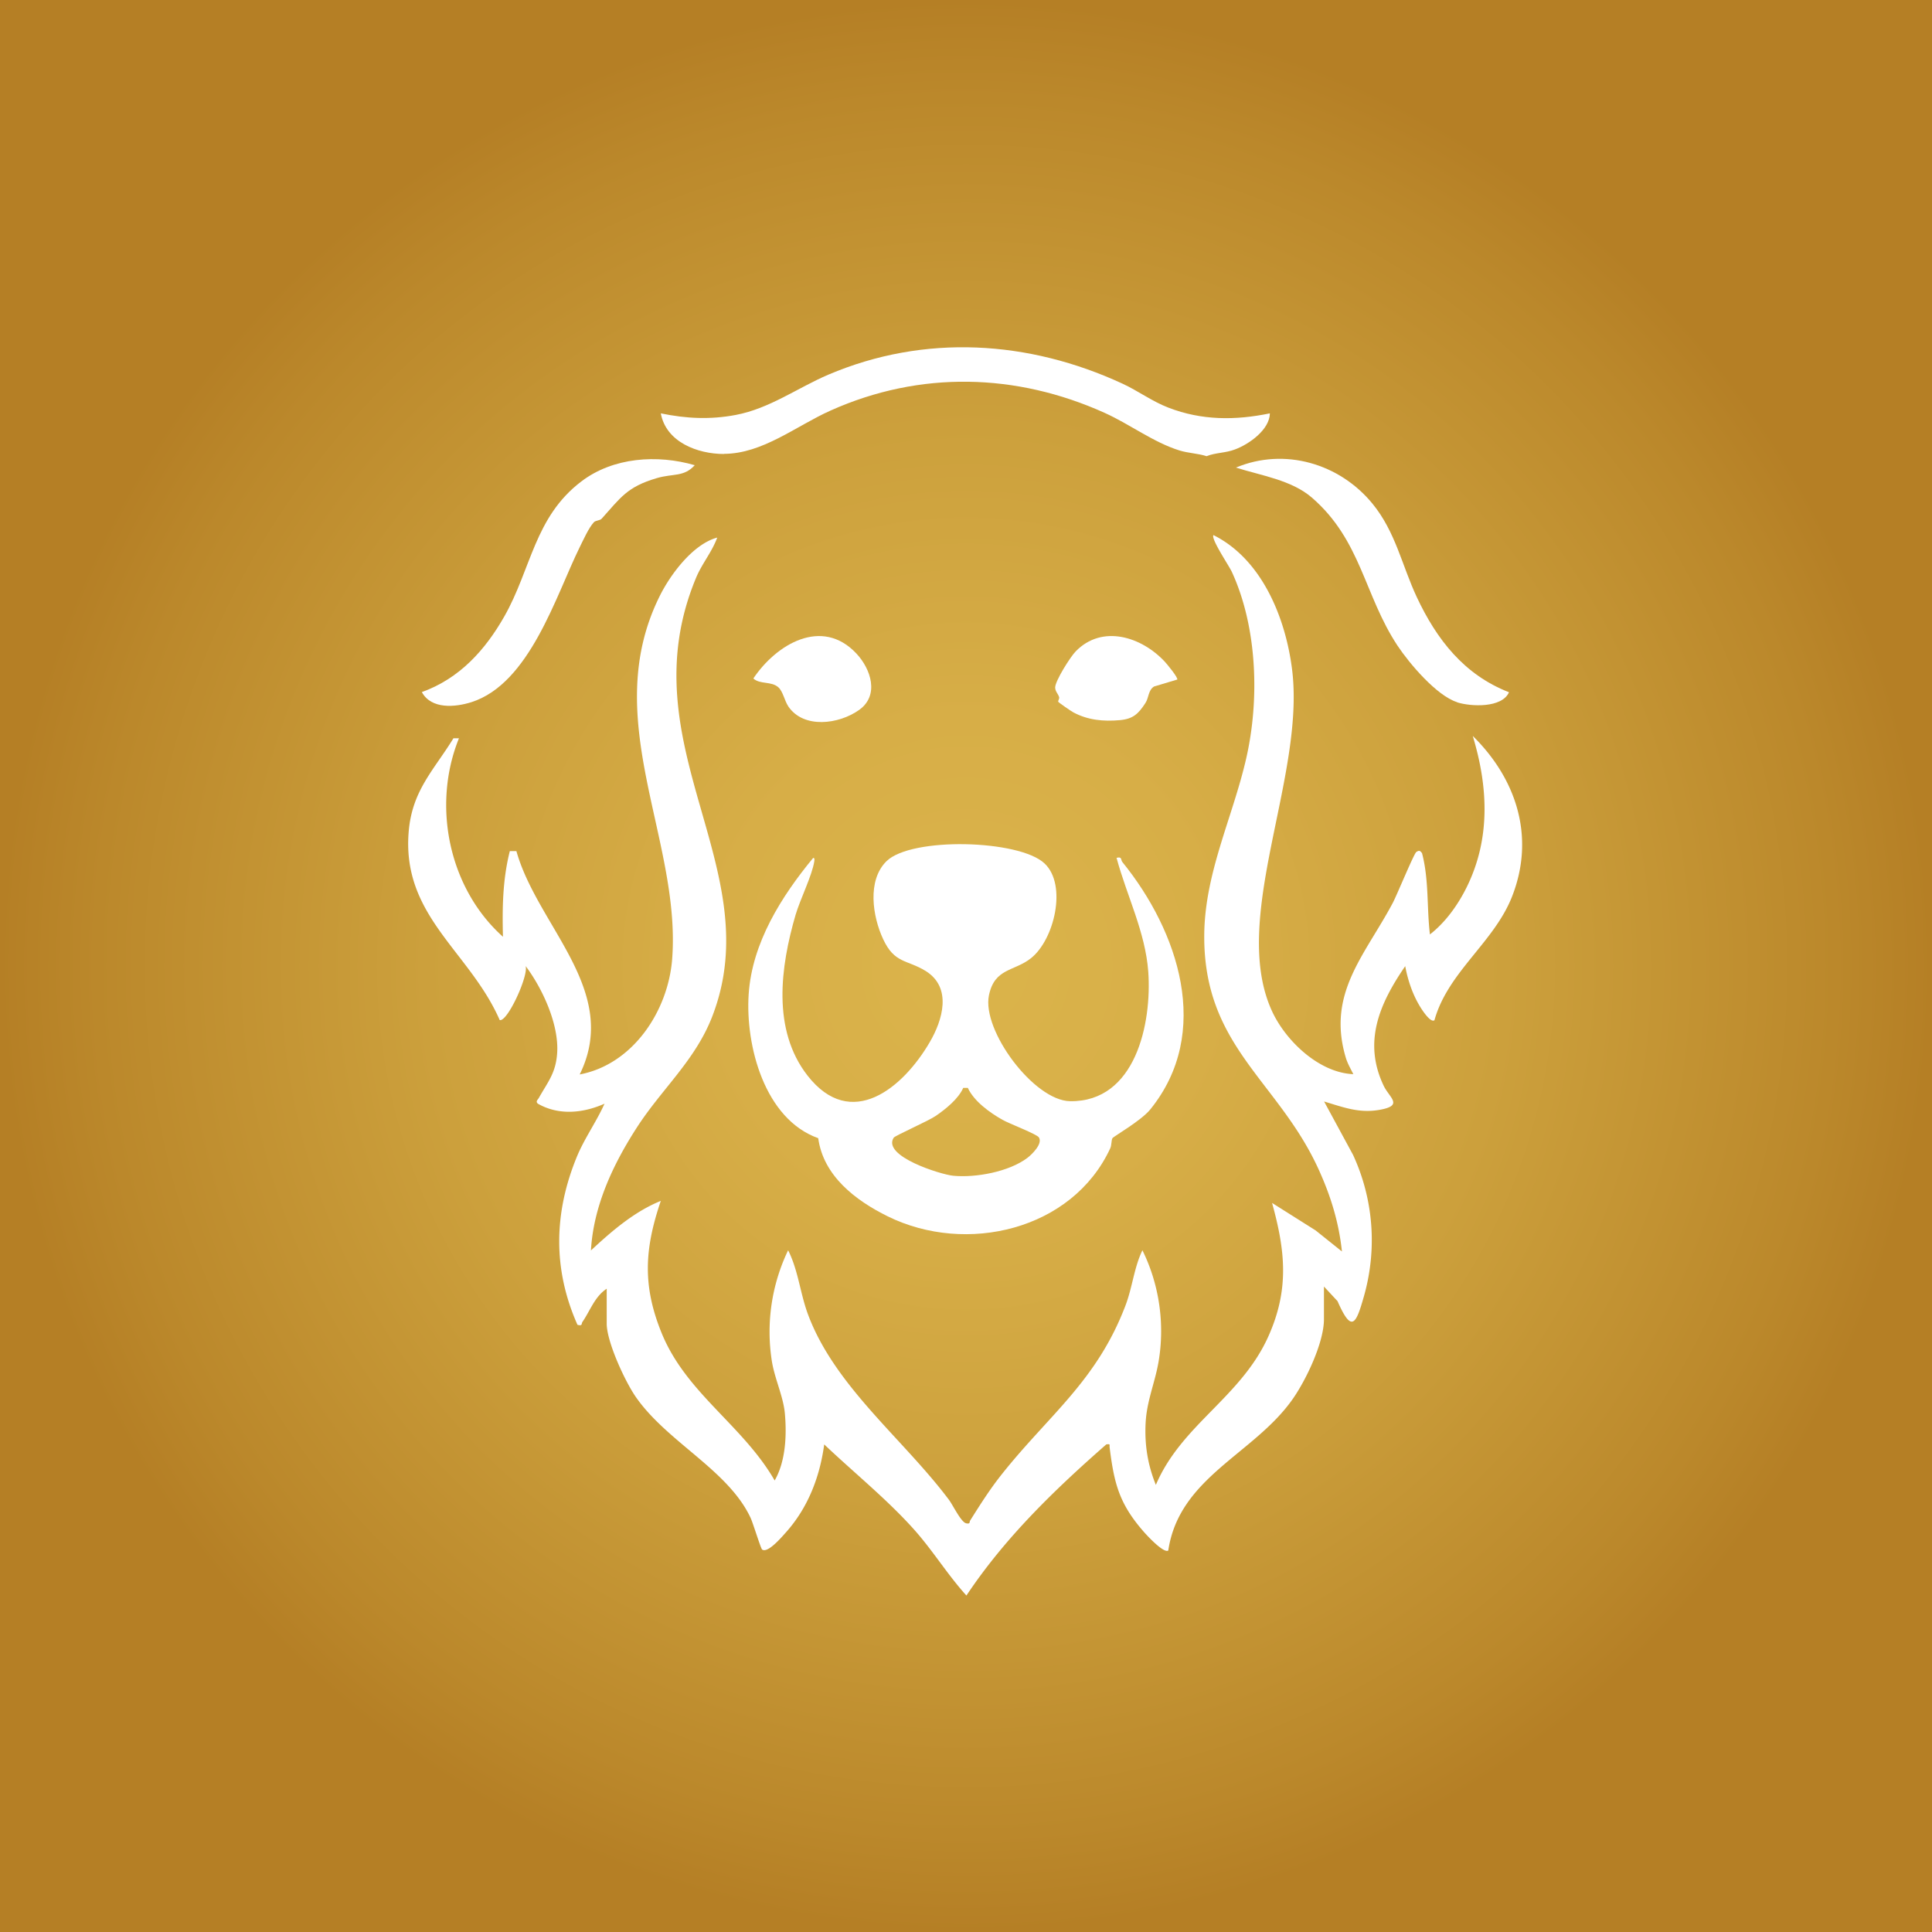 <?xml version="1.0" encoding="UTF-8"?>
<svg data-bbox="0 0 132.18 132.18" viewBox="0 0 132.18 132.18" xmlns="http://www.w3.org/2000/svg" data-type="ugc">
    <rect x="0" y="0" width="132.18" height="132.18" fill="#333333" stroke="none"/>
    <g>
        <defs>
            <radialGradient gradientUnits="userSpaceOnUse" r="66.09" fy="66.09" fx="66.09" cy="66.09" cx="66.09" id="dd1bfd44-1efc-46d8-bcd9-88121b00a2fd">
                <stop stop-color="#dbb44b" offset="0"/>
                <stop stop-color="#d7ae47" offset=".26"/>
                <stop stop-color="#cca03c" offset=".56"/>
                <stop stop-color="#bb882b" offset=".9"/>
                <stop stop-color="#b57f25" offset="1"/>
            </radialGradient>
        </defs>
        <g>
            <path fill="url(#dd1bfd44-1efc-46d8-bcd9-88121b00a2fd)" d="M132.18 0v132.18H0V0z"/>
            <path d="M31.01 50.51h.39c-1.86 4.6-.7 10.26 3.01 13.58-.05-2-.02-3.92.47-5.86h.45c1.45 5.16 7.15 9.56 4.33 15.28 3.66-.69 6.07-4.37 6.33-7.94.6-8.19-5.03-16.38-.86-24.78.74-1.5 2.29-3.57 3.94-4.01-.36.99-1.06 1.8-1.46 2.78-4.75 11.46 5.05 19.81 1.12 29.98-1.15 2.98-3.43 4.94-5.12 7.54s-3.01 5.46-3.18 8.47c1.42-1.32 2.97-2.66 4.78-3.39-1.13 3.32-1.26 5.84.08 9.1 1.69 4.08 5.54 6.26 7.71 10.03.75-1.31.83-3.08.7-4.56-.1-1.17-.69-2.37-.89-3.59a12.9 12.9 0 0 1 1.11-7.6c.69 1.36.82 2.92 1.35 4.36 1.83 4.95 6.54 8.55 9.66 12.72.28.38.83 1.54 1.18 1.6.29.06.2-.09.27-.2.68-1.08 1.33-2.11 2.13-3.12 3.23-4.08 6.52-6.4 8.49-11.58.48-1.26.59-2.61 1.16-3.78 1.15 2.33 1.54 5.02 1.11 7.59-.24 1.44-.81 2.69-.89 4.21s.15 2.9.7 4.25c1.76-4.14 5.84-5.99 7.71-10.19 1.42-3.19 1.15-5.81.24-9.1l2.98 1.88 1.8 1.44c-.21-1.98-.75-3.74-1.56-5.54-2.76-6.13-7.9-8.43-7.86-16.07.02-4.27 1.94-8.06 2.87-12.12s.75-9-.98-12.76c-.19-.42-1.45-2.27-1.26-2.52 3.33 1.66 4.94 5.68 5.38 9.2.92 7.38-4.31 17.1-1.35 23.42.95 2.02 3.22 4.17 5.54 4.26-.18-.36-.39-.72-.51-1.11-1.33-4.41 1.31-7.03 3.21-10.61.28-.53 1.45-3.38 1.61-3.48.2-.13.26-.09.39.08.48 1.82.32 3.71.54 5.56 1.08-.84 1.93-2.04 2.53-3.26 1.63-3.33 1.45-6.85.4-10.32 2.99 2.94 4.28 6.9 2.7 10.96-1.22 3.15-4.4 5.18-5.32 8.49-.3.22-.99-.92-1.1-1.13-.44-.77-.74-1.7-.9-2.57-1.75 2.55-2.91 5.18-1.47 8.19.4.83 1.4 1.36-.34 1.65-1.39.23-2.46-.2-3.74-.58l1.98 3.65c1.4 3.03 1.66 6.44.75 9.66-.54 1.9-.83 2.59-1.81.35l-.93-1v2.24c0 1.61-1.25 4.22-2.19 5.53-2.66 3.72-7.72 5.3-8.46 10.29-.32.22-1.53-1.1-1.77-1.39-1.61-1.87-1.94-3.26-2.24-5.64-.03-.22.08-.27-.23-.23-3.55 3.11-6.94 6.39-9.57 10.34-1.28-1.41-2.28-3.05-3.55-4.48-1.85-2.08-4.16-3.94-6.18-5.86-.3 2.23-1.11 4.33-2.62 6.02-.27.3-1.25 1.46-1.63 1.17-.09-.07-.62-1.8-.78-2.15-1.52-3.27-5.65-5.16-7.82-8.23-.75-1.05-2.03-3.82-2.03-5.07v-2.39c-.82.53-1.14 1.52-1.66 2.27-.09.13.03.29-.34.2-1.7-3.82-1.62-7.68-.03-11.53.52-1.25 1.33-2.37 1.88-3.6-1.46.65-3.13.82-4.56 0-.18-.16 0-.27.07-.4.61-1.09 1.16-1.69 1.25-3.07.13-1.95-1-4.41-2.16-5.95.22.63-1.23 3.83-1.77 3.7-2.07-4.72-6.7-7.11-6.23-12.87.23-2.84 1.72-4.22 3.07-6.42Z" fill="#ffffff"/>
            <path d="M49.53 31.06c-1.8 0-3.96-.81-4.32-2.78 1.74.36 3.37.44 5.12.11 2.33-.44 4.22-1.85 6.35-2.76 6.59-2.8 13.7-2.35 20.12.62 1.06.49 2.04 1.22 3.14 1.64 2.28.88 4.57.88 6.94.39-.02 1.13-1.44 2.12-2.39 2.47-.65.25-1.32.21-1.94.46-.58-.19-1.23-.2-1.85-.39-1.78-.55-3.42-1.81-5.14-2.58-6.02-2.71-12.6-2.9-18.74-.15-2.35 1.05-4.65 2.96-7.3 2.96Z" fill="#ffffff"/>
            <path d="M47.53 31.83c-.75.82-1.46.55-2.59.88-2.05.6-2.48 1.34-3.78 2.78-.12.13-.41.11-.53.24-.36.39-.73 1.23-.98 1.73-1.61 3.27-3.41 9.31-7.4 10.58-1.11.35-2.74.5-3.39-.69 2.56-.92 4.32-2.85 5.64-5.17 1.85-3.25 2.06-6.8 5.27-9.24 2.18-1.66 5.2-1.86 7.77-1.11Z" fill="#ffffff"/>
            <path d="M99.69 48.04c-1.4-.44-3.27-2.65-4.08-3.87-2.29-3.47-2.48-7.2-5.85-10.12-1.39-1.21-3.48-1.51-5.2-2.06 3.32-1.39 7.09-.28 9.34 2.47 1.58 1.93 2.01 4.21 3.03 6.39 1.36 2.9 3.24 5.32 6.31 6.51-.48 1.09-2.6.99-3.55.69Z" fill="#ffffff"/>
            <path d="M76.39 58.69c.4-.1.27.13.4.29 3.83 4.72 6.17 11.66 1.91 16.92-.63.78-2.49 1.83-2.59 1.97-.08.12-.05.47-.15.69-2.6 5.61-9.86 7.3-15.22 4.66-2.21-1.09-4.41-2.77-4.76-5.35-3.66-1.3-4.99-6.31-4.76-9.84s2.25-6.71 4.41-9.33c.12-.02.09.14.08.23-.15.97-.96 2.58-1.28 3.66-1.03 3.54-1.63 7.86.82 11 2.98 3.81 6.53.85 8.36-2.29.88-1.5 1.55-3.73-.28-4.87-1.29-.79-2.13-.5-2.91-2.18-.72-1.54-1.11-4.01.23-5.33 1.7-1.67 9.08-1.48 10.81.15 1.57 1.47.67 5.23-.93 6.49-1.15.91-2.48.66-2.87 2.53-.5 2.41 3.08 7.21 5.55 7.25 4.49.06 5.6-5.34 5.35-8.86-.2-2.72-1.47-5.19-2.17-7.79M66.2 74.43h-.3c-.33.75-1.19 1.44-1.87 1.91-.5.35-2.81 1.36-2.89 1.5-.8 1.27 3.24 2.52 4.07 2.6 1.54.15 3.83-.27 5.09-1.23.31-.24 1.05-.96.78-1.39-.14-.23-2.05-.95-2.5-1.21-.88-.5-1.94-1.26-2.37-2.19Z" fill="#ffffff"/>
            <path d="m80.55 46.49-1.6.48c-.4.26-.35.77-.58 1.12-.49.76-.86 1.1-1.76 1.18-1.11.1-2.18 0-3.17-.53-.14-.07-1.01-.67-1.04-.73-.03-.05.1-.22.06-.32-.07-.23-.26-.37-.27-.65 0-.46 1.04-2.1 1.4-2.47 1.81-1.87 4.51-1.01 6.1.7.14.15.94 1.11.85 1.23Z" fill="#ffffff"/>
            <path d="M58.58 44.7c1.02 1.08 1.59 2.88.2 3.87s-3.79 1.3-4.84-.23c-.27-.4-.37-1.04-.69-1.32-.49-.43-1.24-.18-1.71-.6 1.56-2.33 4.68-4.22 7.04-1.72" fill="#ffffff"/>
        </g>
    </g>
</svg>
